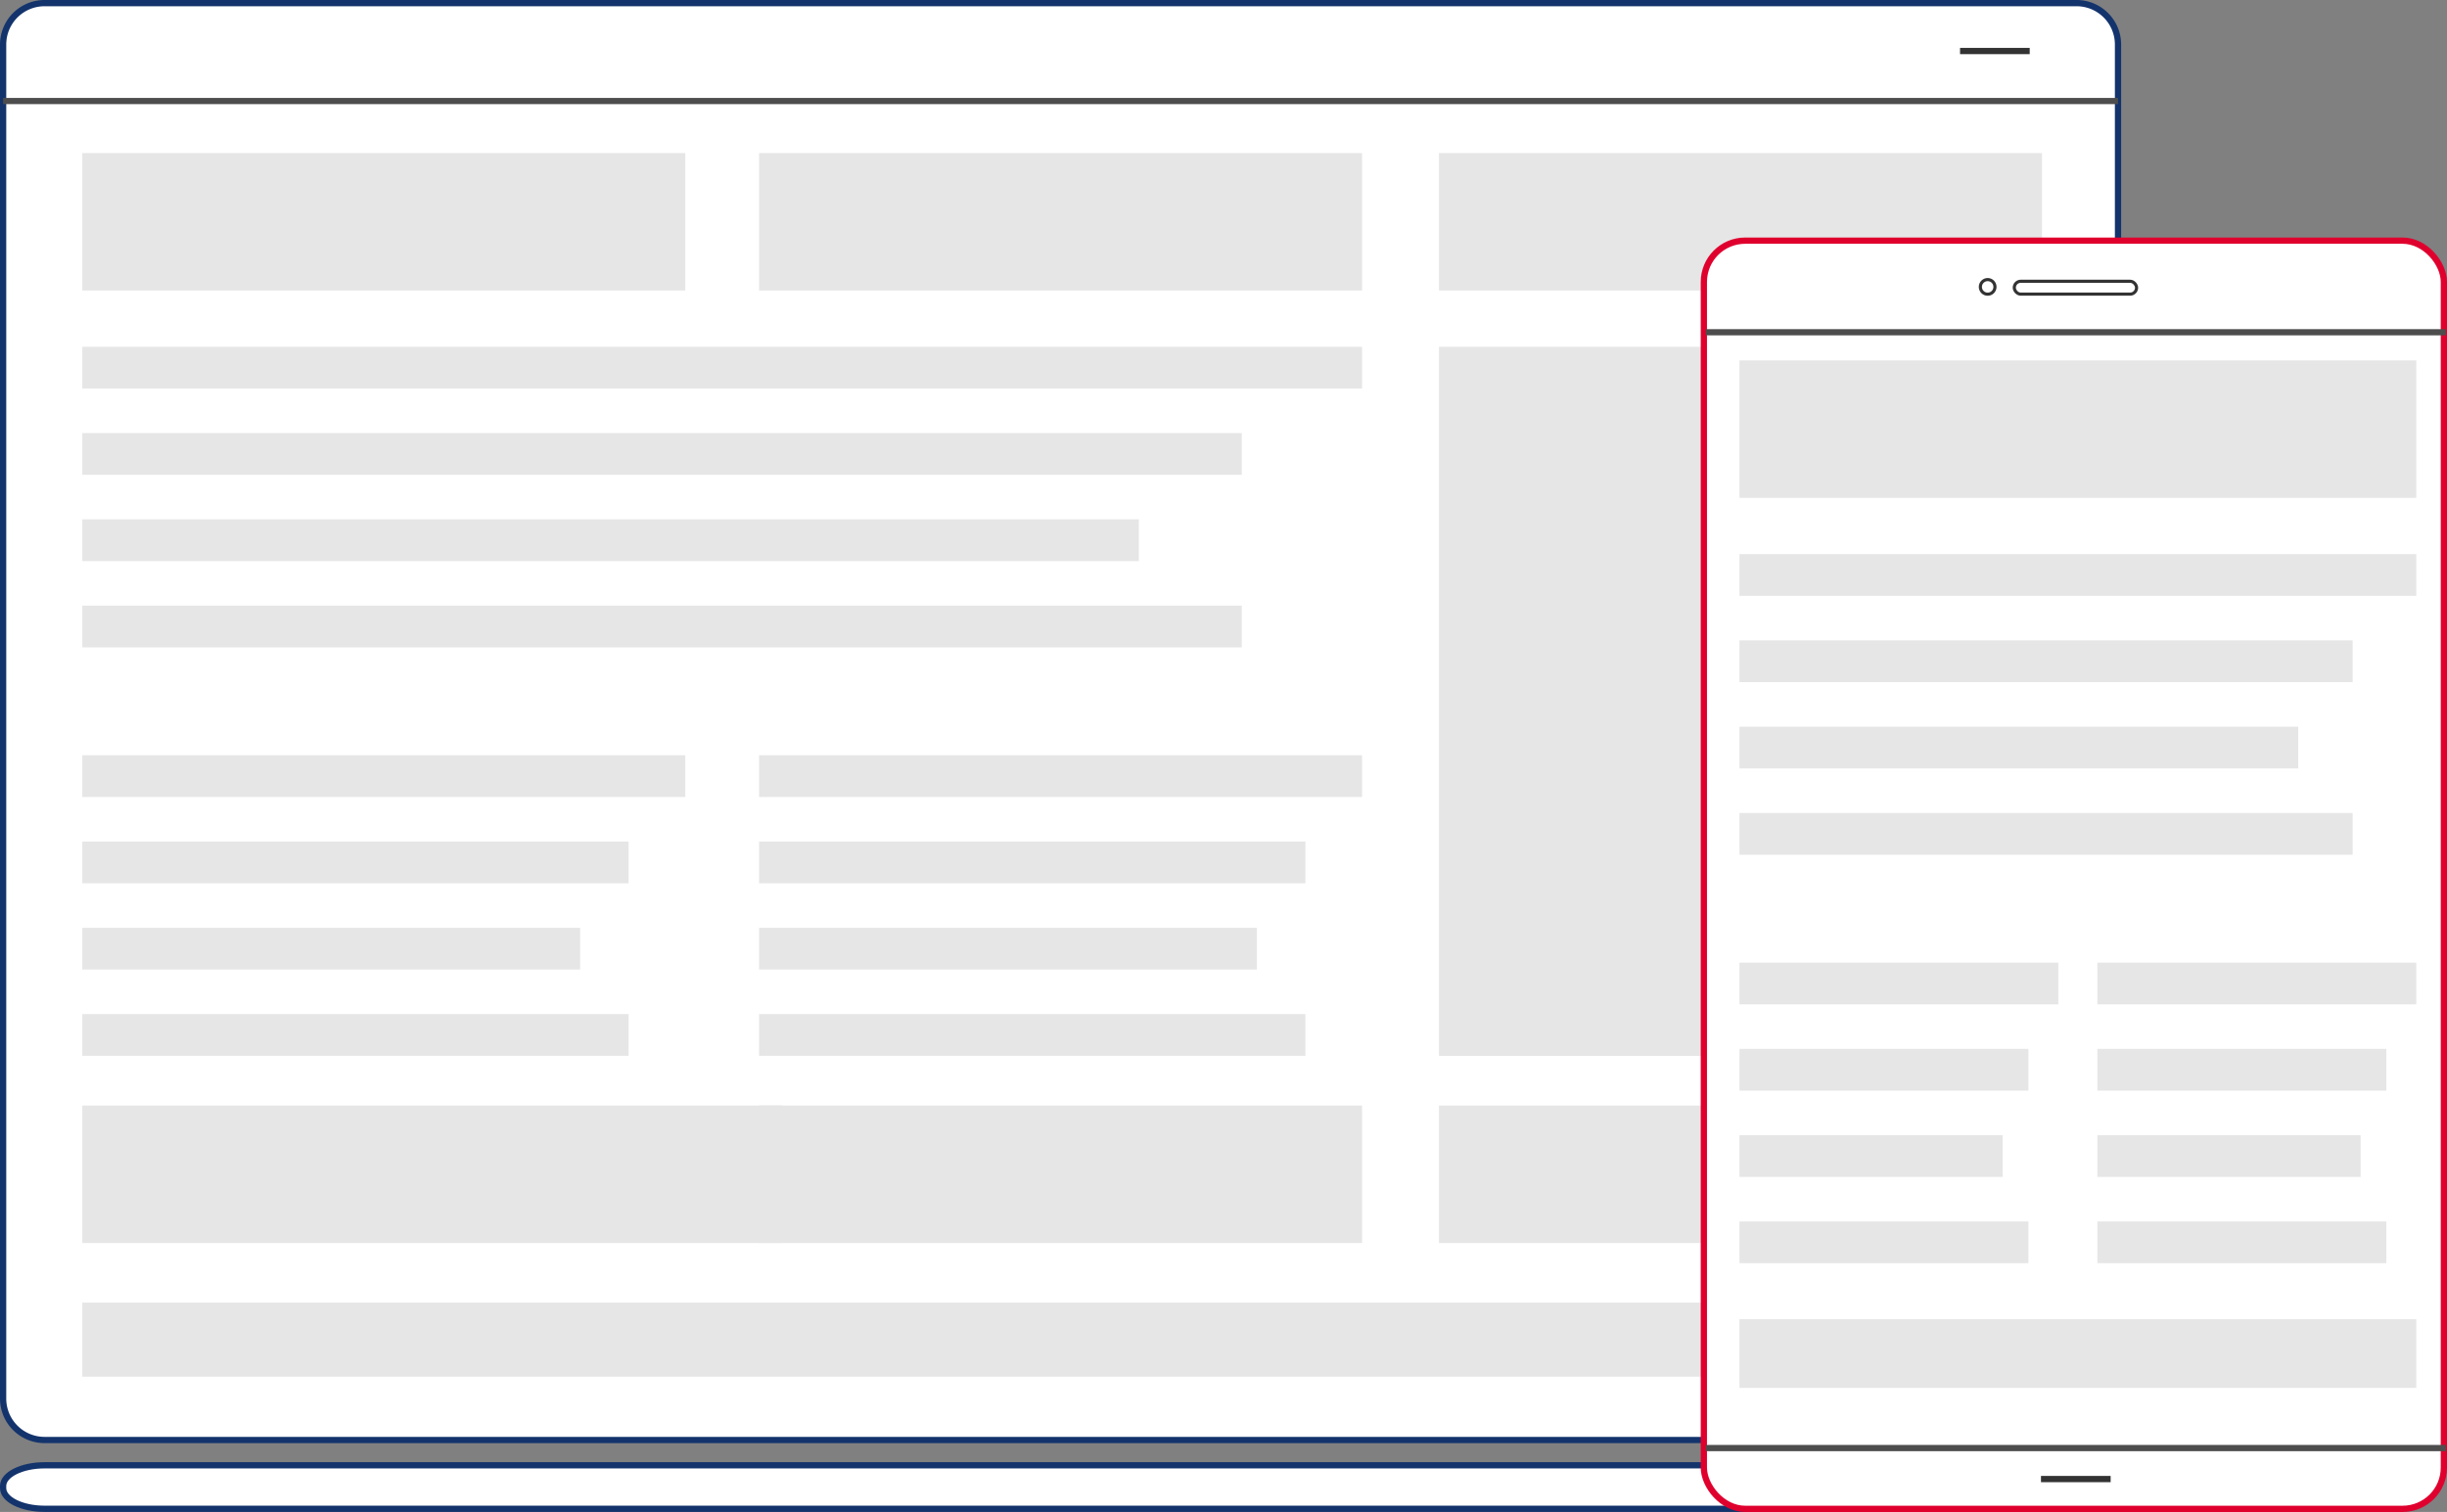 <svg id="Layer_9" data-name="Layer 9" xmlns="http://www.w3.org/2000/svg" viewBox="0 0 391.61 242"><rect x="0" y="0" width="391.61" height="242" fill="#808080" stroke="none"/><defs><style>.cls-1,.cls-5{fill:#fff;}.cls-1{stroke:#13336c;}.cls-1,.cls-2,.cls-4,.cls-5,.cls-6{stroke-linejoin:round;}.cls-2,.cls-4,.cls-6{fill:none;}.cls-2{stroke:#4d4d4d;}.cls-3{fill:#e6e6e6;}.cls-4,.cls-6{stroke:#333;}.cls-5{stroke:#df002e;}.cls-6{stroke-width:0.5px;}</style></defs><title>uiux-graphics</title><path class="cls-1" d="M342.79,159.9v70.48a6.63,6.63,0,0,1-6.61,6.61H10.94a6.63,6.63,0,0,1-6.61-6.61V13.6A6.63,6.63,0,0,1,10.94,7H336.18a6.63,6.63,0,0,1,6.61,6.61v42" transform="translate(-3.83 -6.5)"/><path class="cls-1" d="M342.79,244.7c0,1.82-3,3.3-6.61,3.3H10.94c-3.63,0-6.61-1.49-6.61-3.3v-.36c0-1.82,3-3.3,6.61-3.3H336.18c3.63,0,6.61,1.49,6.61,3.3Z" transform="translate(-3.83 -6.5)"/><line class="cls-2" x1="0.5" y1="16.17" x2="338.96" y2="16.17"/><rect class="cls-3" x="13.17" y="24.5" width="96.5" height="22"/><rect class="cls-3" x="13.17" y="176.96" width="112" height="22"/><rect class="cls-3" x="13.17" y="208.5" width="317.33" height="11.86"/><rect class="cls-3" x="121.48" y="176.96" width="96.5" height="22"/><rect class="cls-3" x="230.29" y="176.96" width="96.5" height="22"/><rect class="cls-3" x="121.48" y="24.5" width="96.5" height="22"/><rect class="cls-3" x="230.29" y="24.5" width="96.5" height="22"/><rect class="cls-3" x="13.17" y="55.51" width="204.81" height="6.68"/><rect class="cls-3" x="13.17" y="69.32" width="185.56" height="6.68"/><rect class="cls-3" x="13.17" y="83.13" width="169.08" height="6.68"/><rect class="cls-3" x="13.17" y="96.94" width="185.56" height="6.68"/><rect class="cls-3" x="13.17" y="120.89" width="96.5" height="6.68"/><rect class="cls-3" x="13.17" y="134.7" width="87.43" height="6.68"/><rect class="cls-3" x="13.17" y="148.51" width="79.67" height="6.68"/><rect class="cls-3" x="13.17" y="162.32" width="87.43" height="6.68"/><rect class="cls-3" x="121.48" y="120.89" width="96.5" height="6.68"/><rect class="cls-3" x="121.48" y="134.7" width="87.43" height="6.68"/><rect class="cls-3" x="121.48" y="148.51" width="79.67" height="6.68"/><rect class="cls-3" x="121.48" y="162.32" width="87.43" height="6.68"/><rect class="cls-3" x="230.29" y="55.51" width="96.5" height="113.5"/><line class="cls-4" x1="313.68" y1="8.17" x2="324.83" y2="8.17"/><rect class="cls-5" x="272.68" y="38.52" width="118.43" height="202.99" rx="6.61" ry="6.61"/><line class="cls-2" x1="272.99" y1="53.18" x2="391.42" y2="53.18"/><line class="cls-2" x1="272.99" y1="231.78" x2="391.42" y2="231.78"/><line class="cls-4" x1="326.63" y1="236.74" x2="337.78" y2="236.74"/><circle class="cls-6" cx="318.1" cy="45.92" r="1.17"/><rect class="cls-6" x="322.36" y="45.02" width="19.57" height="2.06" rx="1.03" ry="1.03"/><rect class="cls-3" x="278.38" y="57.69" width="108.31" height="22"/><rect class="cls-3" x="278.38" y="211.15" width="108.31" height="11"/><rect class="cls-3" x="278.38" y="88.69" width="108.31" height="6.68"/><rect class="cls-3" x="278.38" y="102.5" width="98.13" height="6.68"/><rect class="cls-3" x="278.38" y="116.32" width="89.42" height="6.68"/><rect class="cls-3" x="278.38" y="130.13" width="98.13" height="6.68"/><rect class="cls-3" x="278.38" y="154.08" width="51.03" height="6.68"/><rect class="cls-3" x="278.38" y="167.89" width="46.24" height="6.68"/><rect class="cls-3" x="278.38" y="181.7" width="42.13" height="6.68"/><rect class="cls-3" x="278.38" y="195.51" width="46.24" height="6.68"/><rect class="cls-3" x="335.66" y="154.08" width="51.03" height="6.68"/><rect class="cls-3" x="335.66" y="167.89" width="46.24" height="6.68"/><rect class="cls-3" x="335.66" y="181.7" width="42.13" height="6.68"/><rect class="cls-3" x="335.66" y="195.51" width="46.24" height="6.68"/></svg>